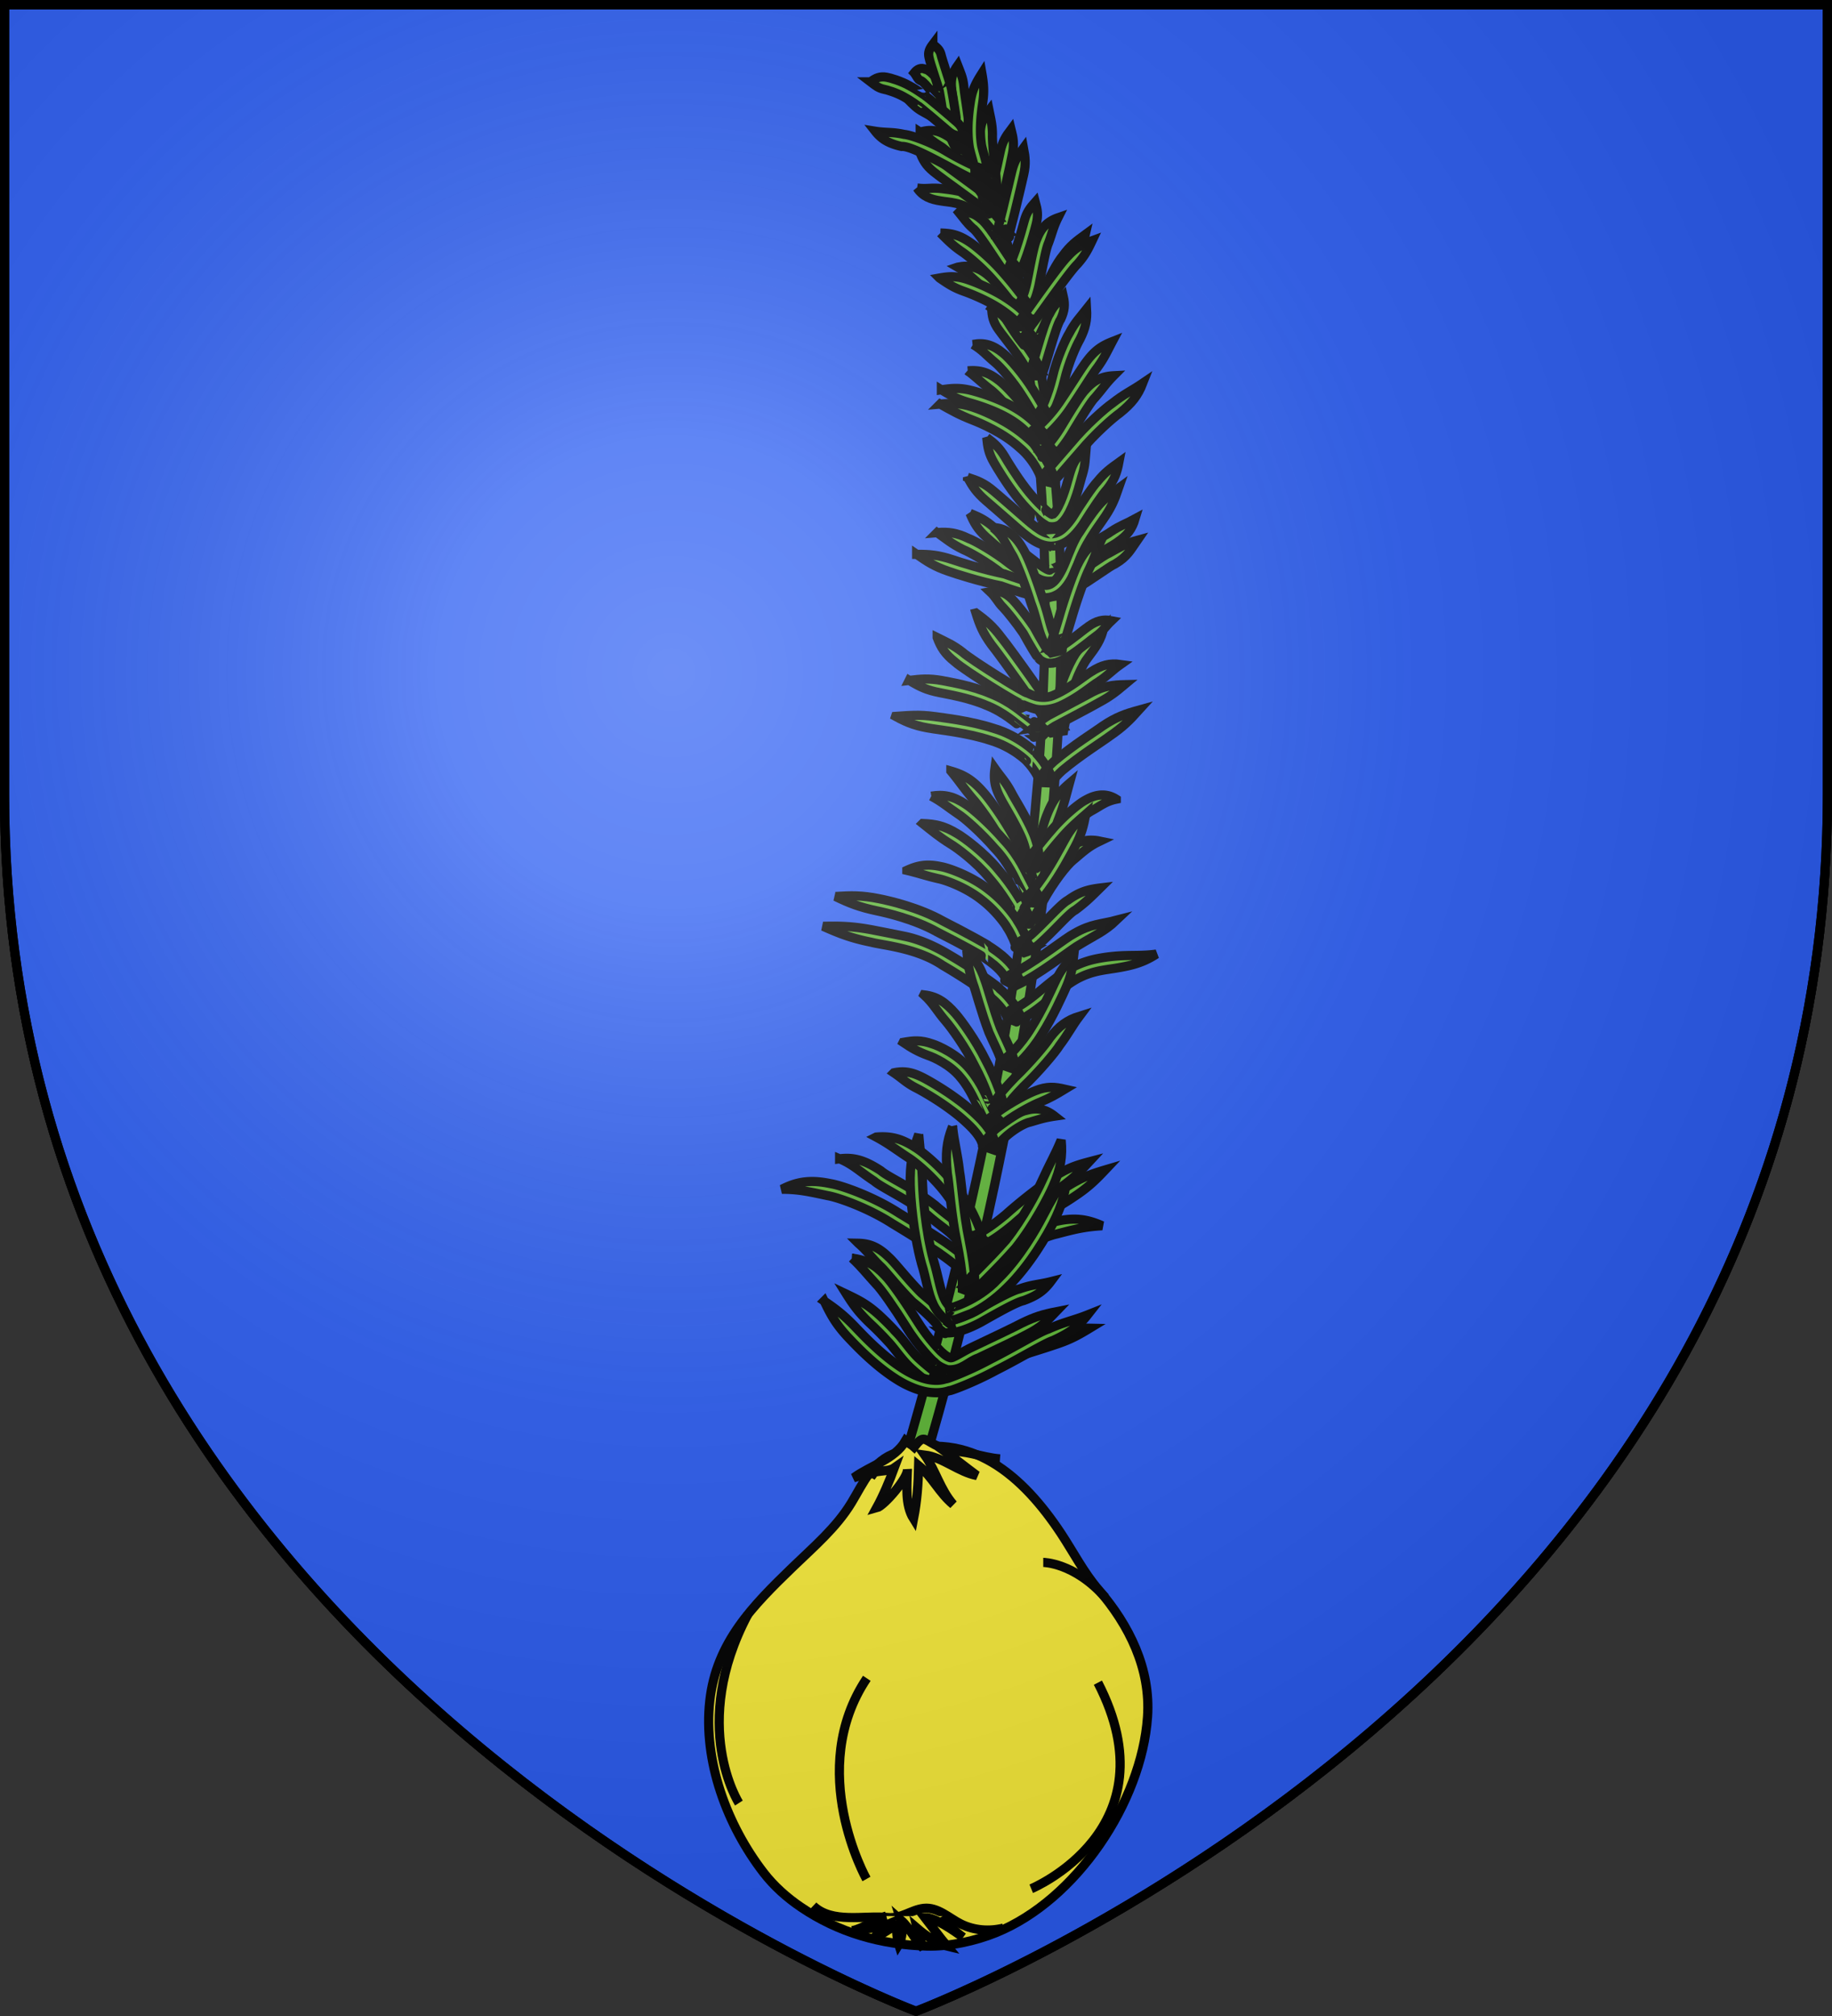 <svg xmlns="http://www.w3.org/2000/svg" width="600" height="660" xml:space="preserve"><rect width="100%" height="100%" fill="#333333" stroke="none"/><path fill="none" stroke="#000" stroke-width="3" d="M1.5 1.555h597v258.5c0 286.2-298.5 398.391-298.5 398.391S1.5 546.255 1.5 260.055V1.555z"/><path fill="#2B5DF2" stroke="#000" stroke-width="3" d="M300 1.555H1.5v258.5c0 134.377 65.804 230.391 135.62 294.445.52.477 1.04.944 1.56 1.417l.027.025a523.407 523.407 0 0 0 11.129 9.839 545.519 545.519 0 0 0 19.282 15.809l.076.06c.885.692 1.77 1.38 2.653 2.062l.218.168a557.16 557.16 0 0 0 7.931 6.01l.216.161a534.187 534.187 0 0 0 2.859 2.111 571.062 571.062 0 0 0 10.448 7.487l.392.273a589.528 589.528 0 0 0 7.371 5.066l.481.325c.768.519 1.534 1.032 2.297 1.542l.487.325a604.161 604.161 0 0 0 7.042 4.621l.59.382a678.242 678.242 0 0 0 2.762 1.769 600.181 600.181 0 0 0 6.667 4.184l.671.414a556.308 556.308 0 0 0 2.682 1.643 588.666 588.666 0 0 0 8.928 5.334l.719.42a616.183 616.183 0 0 0 5.891 3.394l.833.473c.571.323 1.14.645 1.706.963l.814.456a591.653 591.653 0 0 0 3.819 2.12c.543.3 1.081.593 1.619.887l.879.479c.518.281 1.033.561 1.545.837l.863.465c.994.534 1.977 1.06 2.948 1.574l.602.319c.48.254.953.502 1.427.751l.929.486 1.354.706.944.488c.805.416 1.6.824 2.386 1.226l.833.426 1.257.637.938.473 1.188.596a518.381 518.381 0 0 0 2.829 1.403l1.043.514 1.084.528.916.444 1.029.498.997.479 1.338.639c.408.193.814.387 1.213.574.295.14.583.274.874.411l.926.434.86.4.954.441 1.06.488c.386.177.769.353 1.143.522l.729.331.866.391.692.312c.315.142.624.278.93.415.245.109.488.218.727.323l1.077.476.606.266c.253.11.502.22.748.326l.553.24c.28.121.551.237.819.354l.567.243c.305.13.603.258.892.38l.438.186c.223.095.441.187.654.275l.413.174a158.715 158.715 0 0 0 1.083.45c.238.099.467.193.688.283l.302.124.503.205.285.115.565.229.086.034.57.228.189.075.313.124.15.059c.13.052.25.098.353.138l.011.004.278.107.073.028.104.04a6.683 6.683 0 0 1 .088.034l.047-.018.041-.016.104-.04.073-.028.277-.106.018-.007.326-.128.186-.072.284-.112.223-.088.488-.195c.063-.024.128-.051.192-.077l.51-.206.336-.136.413-.168.373-.153.606-.25.564-.234.54-.225.51-.214c.177-.074.357-.15.541-.229l.513-.217a271.748 271.748 0 0 0 1.598-.684l.613-.265.67-.291.597-.261.73-.319.661-.292c.428-.188.864-.383 1.313-.583.217-.097.432-.192.653-.292l.852-.383.649-.293c.303-.137.604-.273.914-.415l.579-.265a915.67 915.67 0 0 0 1.813-.833l.618-.286 1.063-.495c.212-.1.427-.199.642-.301l1.122-.527.384-.182c.778-.369 1.575-.749 2.388-1.139l.597-.286 1.256-.606.607-.295 1.349-.658.068-.033a578.393 578.393 0 0 0 3.111-1.538l.478-.238c.483-.241.972-.486 1.463-.734l.587-.295c1.644-.83 3.333-1.693 5.067-2.592l.413-.214a757.64 757.64 0 0 0 1.686-.878l.461-.242a564.286 564.286 0 0 0 5.681-3.02l.281-.151c.628-.338 1.261-.682 1.897-1.028l.38-.207a582.59 582.59 0 0 0 6.216-3.438l.156-.087c.699-.393 1.402-.79 2.11-1.191l.248-.141a582.817 582.817 0 0 0 6.736-3.882c.014-.008.027-.016.042-.023.768-.45 1.54-.904 2.316-1.363.029-.018.059-.034.087-.052 28.147-16.645 61.794-39.662 94.563-69.728C532.696 490.445 598.5 394.432 598.5 260.055V1.555H300z"/><path fill="#5AB532" stroke="#000" stroke-width="3" d="M315.394 47.107s73.636 123.559-22.785 442.534l6.432 1.284s97.293-298.601 16.353-443.818z"/><path fill="#5AB532" stroke="#000" stroke-width="3" d="M277.234 423.685c2.453 3.915 4.319 6.387 8.126 9.96a98.894 98.894 0 0 1 5.358 5.444c2.311 2.362 4.494 5.964 7.711 8.883 1.527 1.405 3.064 2.645 4.453 3.773.691.558 1.355 1.095 1.962 1.6l.45.373.11.091.056.046.027.022.014.011.007.007c-2.167-.126 2.961.178 2.435.144l.234-.138.891-.531c2.236-1.419 3.857-2.08 3.842-2.1-.658-.833 26.959-9.048 32.383-10.957 5.023-1.617 7.675-3.082 11.629-5.482-4.604-.099-7.747.053-12.843 1.626-5.422 1.845-33.001 10.092-32.937 11.177.01.025-1.717.726-4.2 2.286l-.981.586-.256.154c-.532-.027 4.592.265 2.42.138l-.008-.006-.014-.012-.027-.023-.058-.048-.113-.095-.468-.388c-.635-.53-1.303-1.073-1.999-1.638-1.385-1.125-2.854-2.316-4.235-3.594-2.702-2.391-4.887-5.948-7.459-8.629a94.129 94.129 0 0 0-5.619-5.673c-3.973-3.636-6.727-5.026-10.891-7.007zM256.08 389.341c5.594.005 8.944.819 15.046 2.101 3.311.555 13.14 3.986 21.16 9.168 8.396 5.054 15.643 9.778 15.609 9.839-.015.016 1.801 1.215 4.415 3.289.643.531 1.391 1.057 2.096 1.712l1.118.983.58.511.295.258.149.131.074.067.038.032c4.964.438 1.381.116 2.493.213l.01-.008.021-.013c1.844-1.181 3.83-2.463 5.88-3.715 8.112-5.243 17.662-9.226 20.966-9.906 6.023-1.595 9.35-2.398 14.942-2.714-5.065-2.255-9.46-2.9-16.007-1.186-3.654.724-13.797 4.992-22.032 10.34-2.095 1.281-4.096 2.579-5.948 3.767l-.021.015-.011.008c1.104.099-2.486-.217 2.472.226l-.04-.035-.079-.069-.157-.139-.315-.274-.613-.542-1.186-1.039c-.752-.692-1.533-1.242-2.211-1.801-2.754-2.177-4.633-3.412-4.621-3.431.043-.057-7.507-4.994-15.762-9.97-8.362-5.419-18.761-9.069-22.421-9.66-6.607-1.375-10.965-.702-15.94 1.842zM292.755 351.211c2.729 1.832 4.09 3.374 7.318 4.993 1.727.872 6.868 3.798 11.183 7.024 4.398 3.156 7.641 6.654 7.584 6.666-.02.002.841.859 1.781 2.282.457.701.921 1.573 1.106 2.375.071.209.061.38.08.56l.009.066.005.034-.001.004c-.792-.271 6.91 2.371 3.652 1.251l.01-.012.017-.022.146-.182.292-.365c.382-.5.811-.979 1.236-1.472 3.408-4.034 8.359-6.708 10.076-7.017 3.111-.914 4.817-1.491 8.159-1.979-2.574-2.019-5.349-3.038-9.34-1.887-2.271.4-8.178 3.672-11.93 8.175-.478.551-.956 1.091-1.383 1.647l-.325.41-.159.203-.021.024-.01.014c-3.261-1.119 4.438 1.53 3.645 1.253v-.013l-.006-.086-.011-.176c-.029-.466-.064-.933-.179-1.322-.396-1.628-1.089-2.778-1.678-3.705-1.218-1.818-2.165-2.73-2.152-2.749.031-.054-3.594-3.957-8.184-7.248-4.527-3.396-9.876-6.437-11.736-7.341-3.376-1.642-5.832-2.095-9.184-1.405z"/><path fill="#5AB532" stroke="#000" stroke-width="3" d="M269.918 425.924c2.155 4.476 3.735 7.448 7.683 11.732 2.168 2.264 8.624 9.312 16.291 14.07 3.801 2.378 8.068 3.982 11.533 4.168 3.524.276 5.624-.734 5.58-.622.129.162 7.82-2.607 15.359-6.713 7.851-3.923 15.607-8.746 18.544-9.724 5.159-2.385 8.215-4.428 11.302-8.374-4.607 1.833-7.69 2.304-12.968 4.689-3.048.99-11.24 6.044-18.738 9.791-7.559 4.104-14.603 6.621-14.579 6.435-.043-.071-1.68.719-4.24.475-2.592-.135-6.202-1.422-9.664-3.594-6.984-4.318-13.36-11.189-15.474-13.371-3.893-4.129-6.508-6.16-10.629-8.962zM281.09 407.015c2.928 2.521 4.091 4.425 7.087 7.37 1.732 1.496 5.876 7.004 10.776 11.878 5.517 4.333 8.67 8.065 8.285 8.176l.087.18.109.215.071.136.02.036.01.02v.003c-.373-.284 3.239 2.486 1.713 1.313l.008.001.018.001.146.005c.804.055 1.945.052 3.239-.182 2.598-.446 5.693-1.732 8.638-3.307 5.942-3.371 11.601-6.549 13.968-7.077 4.028-1.481 6.515-3.055 8.847-6.19-3.741.939-6.059.906-10.215 2.385-2.365.456-9.141 4.203-14.497 7.284-2.785 1.501-5.5 2.583-7.438 2.914a9.414 9.414 0 0 1-2.229.14h-.094l-.01.001-.008-.002a498.992 498.992 0 0 0 1.709 1.313l-.002-.006-.016-.031-.03-.063-.107-.232a49.176 49.176 0 0 0-.175-.363l-.146-.3c.014.01-.799-1.746-2.566-3.521-1.706-1.841-4.304-3.778-6.554-5.816-4.338-4.301-8.809-10.152-10.688-11.757-3.205-3.137-6.063-4.451-9.956-4.524zM274.98 379.373c4.567 1.945 6.536 4.164 11.305 7.282 2.35 2.091 11.31 6.173 17.493 11.106 3.341 2.97 6.687 5.045 8.671 7.178 2.146 2.066 3.888 3.439 3.941 3.45-.152-.124.922.777 2.274.798 1.316.067 2.797-.269 4.35-.83 3.086-1.149 6.719-3.2 10.41-5.437 7.151-4.288 15.508-9.148 17.986-10.892 4.807-3.139 7.158-5.42 10.571-9.035-4.745 1.403-7.921 2.551-12.749 5.631-2.638 1.793-10.404 6.309-17.918 10.816-3.61 2.201-7.125 4.157-9.698 5.112-1.274.475-2.264.615-2.67.598-.411-.059-.061-.018-.229-.067.033.041-1.292-.985-3.492-3.096-2.154-2.294-5.781-4.601-8.818-7.33-7.249-5.705-15.532-9.295-17.885-11.368-4.753-3.111-8.55-4.596-13.542-3.916zM269.562 303.249c5.416 2.402 9.114 3.875 15.9 5.25 3.786 1.004 14.887 1.852 23.265 7.532 8.898 5.211 16.293 10.54 16.037 10.712-.037.015 1.817 1.38 3.744 4.033.568.621.861 1.442 1.354 2.233l.173.306.043.076.022.038.006.01c5.242 2.082 1.461.574 2.633 1.037l.025-.012.197-.098.804-.396 1.66-.832c2.184-1.234 4.316-2.795 6.363-4.446 4.058-3.314 8.023-6.794 11.82-8.652 3.743-1.881 7.318-2.37 9.122-2.66 6.59-.981 10.992-1.749 15.99-5.029-5.871.811-9.53.039-16.592 1.031-1.854.29-5.885.795-10.343 3.018-4.446 2.194-8.634 5.939-12.55 9.125-1.969 1.588-3.919 3.007-5.792 4.069l-1.396.697-.671.34-.166.084-.02.012c1.167.465-2.626-1.036 2.612 1.044l-.007-.013-.027-.049-.054-.098-.214-.392c-.599-1.006-1.044-2.063-1.701-2.805-2.372-3.231-4.405-4.675-4.368-4.708.118-.306-7.727-5.969-16.65-11.186-4.497-2.713-9.757-5.048-14.511-5.995-4.543-.944-8.171-1.625-10.022-1.993-6.78-1.308-10.769-1.415-16.686-1.283z"/><path fill="#5AB532" stroke="#000" stroke-width="3" d="M302.603 325.697c3.101 2.833 4.168 5.222 7.247 8.773 1.628 1.9 6.271 8.208 9.38 14.512 3.486 6.459 5.285 12.286 5.099 12.293-.011-.001.121.369.185 1.004l.073.528.041.301.023.159.014.082.005.041.003.021c1.734.28-3.878-.617 3.887.629l.002-.005.004-.008c.189-.366.361-.778.678-1.256 1.155-1.916 3.438-4.453 5.911-7.02 5.131-4.876 10.59-11.368 11.891-13.513 2.892-3.84 3.914-6.126 6.481-9.55-4.063 1.271-6.743 3.23-9.708 7.112-1.52 2.339-6.231 7.964-11.594 13.127-2.537 2.654-4.936 5.268-6.438 7.729-.387.59-.686 1.243-.952 1.8l-.007.013-.002.007c7.764 1.247 2.152.342 3.885.618l-.005-.026-.006-.054-.016-.104-.026-.203-.052-.383-.095-.674c-.096-.822-.242-1.234-.232-1.24.208-.097-1.955-6.91-5.4-13.232-3.313-6.724-8.103-13.212-9.909-15.284-3.24-3.715-6.04-5.687-10.367-6.197zM300.894 371.332c-2.057 5.578-2.946 9.678-2.767 16.731.102 3.821.901 15.309 3.663 25.558 1.591 4.98 2.06 9.693 3.972 13.604 1.01 2.048 2.208 3.19 2.945 4.014.209.227.627.577.961.788.594.3 1.247.441 1.554.376.821-.065.956-.177.938-.16.366-.139 2.07-.707 5.894-2.223 3.55-1.636 7.883-4.627 11.691-8.413 7.743-7.523 13.377-17.717 15.107-21.104 3.196-6.31 4.107-10.376 4.731-16.282-3.077 5.09-5.181 8.348-8.312 14.404-1.68 3.238-7.164 13.081-14.376 20.081-6.898 7.451-16.031 9.578-15.885 9.66 0 0-.021.009-.064.024-.051-.121.15-.003.188.669-.043.928-.031.16.137.19.008-.007.432-.739.438-.727l-.009-.018c-.013-.016-.005.02-.101-.095-.639-.726-1.656-1.725-2.213-2.996-1.413-2.663-2.135-7.934-3.662-12.823-2.641-9.817-3.43-21.016-3.558-24.686-.227-6.828-.766-10.647-1.272-16.572z"/><path fill="#5AB532" stroke="#000" stroke-width="3" d="M295.8 341.249c2.868 1.934 4.767 3.032 8.161 4.295 1.857.614 7.278 3.039 10.615 7.203 3.389 3.987 5.206 8.915 5.303 8.857.008.004.532 1.16 1.429 3.015.461.921.978 2.021 1.679 3.201l.518.903.007.015c1.315.255-2.937-.561 2.95.572l.005-.003.026-.019.05-.036.1-.073.202-.146.409-.296 1.68-1.217c4.544-3.309 9.893-6.011 11.73-6.705 3.366-1.42 5.11-2.427 8.096-4.24-3.303-.76-5.898-1.011-9.62.495-2.055.736-7.86 3.69-12.556 7.129l-1.73 1.259-.422.306-.208.152-.104.075-.052.038-.025.019-.006.005c5.883 1.135 1.628.311 2.939.562l-.007-.012-.462-.807c-.622-1.037-1.116-2.082-1.559-2.955-.859-1.766-1.411-2.972-1.412-2.962-.108.095-1.858-4.972-5.865-9.774-3.924-4.902-10.289-7.734-12.298-8.348-3.807-1.344-6.195-1.102-9.573-.508zM316.623 311.056c.313 4.063.653 6.582 2.03 10.89.899 2.338 2.658 9.314 5.24 16.069 1.417 3.262 2.899 6.075 3.652 8.191.424 1.051.601 1.899.786 2.494l.002.007.001.003c-2.875-1.02 3.917 1.396 3.22 1.145l.013-.011.025-.022.05-.042.097-.083.175-.149.275-.234.228-.194c.079.099 5.098-4.371 8.729-10.413 3.777-5.939 6.822-12.825 7.854-15.084 1.878-4.206 2.248-6.846 2.688-10.853-2.785 2.923-4.458 5.053-6.367 9.177-1.048 2.224-4.058 8.988-7.611 14.581-3.451 5.719-7.851 9.602-7.897 9.502l-.198.168-.238.204-.151.13-.085.072-.043.036-.021.02-.012.009c-.701-.246 6.092 2.162 3.216 1.142l-.001-.005-.003-.008c-.211-.723-.456-1.814-.928-2.998-.865-2.417-2.423-5.385-3.713-8.382-2.29-5.987-4.236-13.471-5.144-15.748-1.473-4.396-3.21-6.634-5.869-9.614z"/><path fill="#5AB532" stroke="#000" stroke-width="3" d="M273.623 293.49c4.597 2.226 7.812 3.481 13.527 4.701 3.096.645 12.357 2.744 19.808 6.943 8.039 4.073 14.769 7.804 14.69 7.95-.021.013 1.702.991 3.948 2.832 1.075.937 2.326 2.092 3.213 3.461.168.345.386.69.547 1.042l.16.526.09.264.023.066.012.033.003.008c-2.521-1.302 3.438 1.783 2.828 1.462l.023-.012.188-.091c.992-.498 2.036-.977 3.044-1.523 8.006-4.556 15.372-10.595 18.118-12.05 4.645-2.831 8.018-4.244 11.761-7.824-4.89 1.282-8.342 1.144-13.891 4.389-2.945 1.552-10.573 7.741-17.932 11.913-.931.505-1.874.935-2.779 1.395l-.171.084-.022.011c-.617-.312 5.343 2.754 2.818 1.447l-.005-.015-.018-.062-.037-.123-.147-.49-.312-.964c-.262-.587-.578-1.115-.867-1.652-1.298-1.985-2.798-3.309-4.056-4.411-2.575-2.097-4.373-3.097-4.362-3.123.096-.149-7.208-4.208-14.917-8.112-8.026-4.521-17.775-6.706-20.91-7.325-5.868-1.189-9.274-1.057-14.375-.75z"/><path fill="#5AB532" stroke="#000" stroke-width="3" d="M302.172 269.594c3.277 2.597 5.264 4.307 9.139 6.726 2.115 1.263 8.178 5.707 12.585 11.021 4.524 5.189 7.574 10.722 7.565 10.712-.019.01.808 1.344 1.878 3.523l.212.416.107.213.056.109.013.026.008.014c-3.162-.176 4.31.248 3.543.201l.004-.007.033-.056.563-.924c.396-.636.783-1.309 1.189-2.01.814-1.402 1.658-2.908 2.535-4.434 3.355-6.219 7.954-12.02 9.822-13.483 3.335-2.798 4.995-4.474 8.784-6.279-4.063-.837-7.613-.022-11.494 3.281-2.245 1.726-7.272 8.166-10.64 14.455-.885 1.548-1.732 3.062-2.523 4.429-.395.683-.771 1.342-1.139 1.934l-.53.871-.031.053-.004.007c-.771-.039 6.699.371 3.534.193l-.007-.015-.015-.029-.059-.115-.114-.226-.224-.437c-1.137-2.3-2.011-3.708-1.994-3.718.008.01-3.19-5.838-7.994-11.362-4.671-5.653-11.191-10.442-13.495-11.777-4.208-2.558-7.149-3.146-11.307-3.312zM293.315 234.534c4.062 2.227 7.068 3.298 12.299 4.067 2.822.465 11.416 1.379 18.651 3.756 7.432 2.183 12.229 6.963 12.12 7-.017.012 1.197 1.144 2.565 3.277.364.519.664 1.145 1.018 1.79.183.319.309.683.473 1.037l.238.542.061.138.015.035.006.009c-.806-.03 7.024.3 3.712.156l.008-.014.031-.056.131-.225c.671-1.222 1.906-2.546 3.283-3.784 5.716-4.831 13.276-9.571 15.475-11.234 4.347-2.977 6.502-5.125 9.598-8.561-4.441 1.23-7.413 2.24-11.859 5.21-2.394 1.773-9.554 6.182-15.939 11.566-1.545 1.411-3.029 2.916-4.104 4.828l-.2.355-.049.088-.013.022c-3.315-.137 4.513.201 3.704.16l-.005-.01-.018-.041-.071-.164-.282-.645c-.195-.421-.35-.846-.566-1.231-.42-.774-.786-1.515-1.221-2.143-1.651-2.564-3.111-3.913-3.089-3.925.154-.068-5.717-5.744-13.744-8.047-7.851-2.569-16.548-3.455-19.372-3.896-5.274-.71-8.259-.363-12.856-.06z"/><path fill="#5AB532" stroke="#000" stroke-width="3" d="M319.625 200.678c1.244 3.958 2.266 6.567 5.065 10.386 3.252 4.044 18.018 24.777 17.612 24.975l2.022 3.461.235.403c1.68-.256-3.756.583 3.766-.574l.001-.007.004-.015.006-.03.012-.06.024-.122.048-.246.203-1.029c.141-.708.289-1.465.444-2.237.3-1.56.65-3.225 1.023-4.915 1.311-6.833 4.613-13.388 6.085-15.175 2.6-3.459 4.545-6.008 5.325-10.158-3.026 2.826-5.436 3.719-8.574 7.753-1.837 2.17-5.465 9.573-6.804 16.681-.387 1.753-.741 3.46-1.04 5.028-.157.789-.302 1.531-.438 2.236l-.201 1.022-.047.245-.022.12-.013.06-.006.03-.003.015-.001.008c7.521-1.152 2.082-.323 3.76-.582l-.245-.418c-1.28-2.185-2.107-3.593-2.107-3.593.345-.304-14.592-21.386-17.824-25.288-2.841-3.768-4.958-5.508-8.31-7.974z"/><path fill="#5AB532" stroke="#000" stroke-width="3" d="M297.782 222.742c3.318 2.048 5.729 3.211 10.04 4.032 2.314.516 9.374 1.604 15.156 4.12 5.824 2.229 10.154 6.304 10.241 6.219.005-.005 1.144.912 3.025 2.366.475.361.981.758 1.574 1.164l.897.63.057.041c1.201-.178-2.675.406 2.691-.398l.007-.005.009-.01.021-.019.079-.08.159-.159.323-.327c.827-.905 2.07-1.739 3.359-2.557 5.477-2.916 12.273-6.471 14.123-7.559 3.82-2.035 5.76-3.532 8.773-6.064-3.876.094-6.625.41-10.635 2.475-2.301 1.292-8.239 4.384-14.378 7.673-1.481.946-2.947 1.914-4.148 3.195l-.448.463-.219.229-.108.114-.027.028-.013.014-.008.007c5.364-.801 1.483-.225 2.679-.405l-.051-.036-.803-.563c-.52-.352-1.009-.733-1.457-1.074-1.795-1.379-2.991-2.337-2.996-2.331-.01.162-4.606-4.223-11.167-6.788-6.356-2.75-13.648-3.844-15.973-4.337-4.375-.77-6.888-.529-10.782-.058zM324.196 193.663c2.043 1.91 2.451 3.374 4.45 5.362.941.948 4.24 5.008 6.491 8.316 2.071 3.768 4.341 7.549 4.514 7.561.018.007.156.23.581.697.312.509 1.629 1.312 2.795 1.497 2.617.323 4.906-.945 6.936-2.164 4.033-2.606 7.667-5.754 8.977-6.644 2.406-1.716 3.079-3.161 5.103-5.087-2.831-.564-5.01.089-7.494 1.829-1.401.924-5.218 4.182-8.732 6.448-1.733 1.137-3.548 1.765-4.152 1.617-.462.02-.652-.574-.8-.646-.035.147-1.969-3.076-4.225-7.177-2.782-4.108-5.721-7.646-7.057-9.024-2.208-2.226-4.541-3.206-7.387-2.585z"/><path fill="#5AB532" stroke="#000" stroke-width="3" d="M306.924 208.712c1.246 3.318 2.628 5.451 5.773 7.939 3.303 2.984 21.57 14.256 22.036 13.873.021 0 1.192.631 3.431 1.352 2.394.855 5.998.574 8.956-.729 5.953-2.635 10.717-6.867 12.521-7.878 3.209-2.102 4.468-3.704 7.354-5.74-3.523-.504-6.238.208-9.604 2.381-1.896 1.076-6.951 5.367-11.802 7.469-4.809 2.399-8.971-.627-9.161-.525-.061.585-18.164-10.66-21.266-13.408-3.059-2.35-5.08-3.163-8.238-4.734zM306.909 174.359c3.083 2.191 4.736 3.682 8.509 5.544 2.322.949 7.655 3.932 12.781 7.933 5.113 3.967 11.057 6.084 10.983 5.985.025-.019 1.337.572 3.749 1.125 2.808.89 6.612-.501 9.327-2.07 5.758-3.333 11.006-7.417 12.996-8.283 4.049-2.377 5.097-4.69 7.211-7.722-3.66.986-5.865 2.347-9.146 4.172-2.242.971-7.887 5.31-13.017 8.265-2.699 1.469-4.934 2.243-6.525 1.675-1.909-.428-3.236-.991-3.222-.965-.077.01-5.083-1.704-9.987-5.489-4.765-3.817-11.42-7.566-13.383-8.262-3.802-1.822-6.56-2.239-10.276-1.908z"/><path fill="#5AB532" stroke="#000" stroke-width="3" d="M317.68 168.053c1.329 3.134 2.445 5.15 5.256 7.723 1.521 1.397 6.188 5.468 10.675 8.964 2.149 1.686 4.275 3.518 6.318 4.618 2.28 1.293 4.355.846 4.204.931-.048.011 1.774.008 3.879-1.049 2.131-.998 4.337-2.884 6.451-4.555 4.181-3.09 9.889-5.945 11.563-7.236 3.208-2.186 4.751-4.309 5.726-7.588-2.998 1.634-4.907 2.181-7.938 4.205-1.584 1.206-6.95 3.813-11.846 7.408-4.478 4.132-8.061 5.089-8.062 4.779.928 3.009-15.524-10.994-18.276-13.491-2.798-2.479-4.797-3.405-7.95-4.709z"/><path fill="#5AB532" stroke="#000" stroke-width="3" d="M300.204 181.477c3.493 2.438 5.828 3.991 10.449 5.565 2.376.857 10.333 3.377 17.19 4.771 6.471 2.336 13.501 4.247 13.732 3.817-.182-.123 2.212.655 5.233-1.324 2.795-1.945 4.52-5.466 5.925-8.848 2.275-7.008 6.768-12.764 8.34-15.094 2.782-3.917 3.906-6.537 5.287-10.564-3.455 2.489-5.682 4.247-8.575 8.213-.768 1.09-2.35 3.223-4.089 6.014-1.982 2.68-3.415 6.711-4.716 9.861-1.302 3.275-2.953 6.104-4.461 7.074-1.354.986-2.664.571-2.729.631.087.385-5.638-1.132-12.813-3.687-7.345-1.534-14.465-3.827-17.052-4.702-4.592-1.498-7.462-1.756-11.721-1.727z"/><path fill="#5AB532" stroke="#000" stroke-width="3" d="M316.863 156.264c1.699 3.072 2.952 4.958 5.865 7.509 1.595 1.349 6.333 5.509 10.726 9.319 2.219 1.921 4.52 3.769 6.729 4.768 2.274 1.057 4.129.937 4.082.954-.04-.047 1.837.157 4.152-1.033 2.343-1.135 4.434-3.528 6.166-6 3.256-5.23 6.458-9.941 7.986-11.605 2.407-3.039 3.244-5.407 3.89-8.81-2.86 2.063-4.597 3.283-7.061 6.301-1.404 1.411-5.307 7.146-8.149 11.785-1.561 2.256-3.291 4.092-4.683 4.725-1.365.697-2.297.55-2.296.595-.003-.023-.935.078-2.391-.59-1.535-.678-3.625-2.29-5.767-4.167-4.359-3.791-9.122-7.974-10.763-9.316-2.973-2.525-5.173-3.38-8.486-4.435z"/><path fill="#5AB532" stroke="#000" stroke-width="3" d="M323.158 143.251c.302 3.156.647 5.225 2.408 8.259.936 1.642 3.887 6.561 7.152 10.775 3.252 4.275 6.934 7.505 6.91 7.514.077-.012.698.87 2.818 2.125.951.786 3.914.842 5.16-.588 1.281-1.158 1.93-2.379 2.611-3.601 2.565-5.052 3.686-10.658 4.281-12.351.977-3.253.911-5.104 1.184-8.285-2.529 1.895-3.992 3.753-5.057 7.124-.646 1.831-1.842 7.393-3.997 11.595-.544 1.041-1.199 2.046-1.676 2.444-.499.295-.055.22-.659.056-1.033-.589-1.967-1.556-1.935-1.5.02-.014-3.409-3.039-6.424-7.024-3.071-3.972-5.945-8.748-6.894-10.348-1.771-2.932-3.33-4.306-5.882-6.195z"/><path fill="#5AB532" stroke="#000" stroke-width="3" d="M307.908 132.281c3.816 2.146 6.24 3.542 10.768 5.306 2.42.931 9.837 4.08 15.106 8.851 5.563 4.606 7.437 10.717 7.384 10.668l.097.259.002.008c1.536.351-3.432-.781 3.44.786l.002-.001.004-.004.012-.014.028-.031.059-.067.134-.153.334-.38c.501-.57 1.219-1.39 2.094-2.385 1.777-1.98 4.035-4.716 6.502-7.481 4.802-5.735 10.641-10.836 12.896-12.427 3.884-3.131 5.917-5.676 7.506-9.772-3.615 2.461-6.091 3.497-10.009 6.598-2.215 1.496-8.668 7.15-13.443 12.911-2.496 2.806-4.771 5.569-6.502 7.504l-2.054 2.351-.327.375-.132.15-.058.066-.026.03-.014.015-.003.003v.002c6.871 1.567 1.903.433 3.437.783l-.003-.01-.115-.316c.11.053-2.321-7.423-8.547-12.514-5.895-5.317-13.742-8.598-16.325-9.567-4.815-1.811-7.897-1.928-12.247-1.544z"/><path fill="#5AB532" stroke="#000" stroke-width="3" d="M316.949 121.403c2.904 2.198 4.351 3.743 7.349 6.065 1.679 1.177 6.105 5.701 9.461 10.655 3.382 4.888 6.384 9.61 6.416 9.587-.001 0 .196.29.551.803l.64.931.096.138.048.07.024.036.003.005c1.343.151-3-.333 3.01.339l.009-.008.017-.016.274-.269.594-.584c1.67-1.627 3.542-4.086 5.194-6.717 3.229-5.344 6.506-10.773 7.958-12.227 2.484-2.851 3.559-4.606 6.128-7.202-3.611.191-6.358 1.339-9.214 4.589-1.712 1.693-5.272 7.621-8.305 12.656-1.568 2.505-3.229 4.669-4.62 6.029l-.493.49-.23.227-.014.014-.007.006c6.007.673 1.663.184 3.004.334l-.003-.004-.024-.035-.046-.067-.092-.132-.619-.893a44.64 44.64 0 0 1-.531-.774c-.034.023-2.932-4.577-6.442-9.667-3.443-5.122-8.31-10.142-10.276-11.482-3.436-2.617-6.252-3.208-9.86-2.897z"/><path fill="#5AB532" stroke="#000" stroke-width="3" d="M318.674 112.763c3.137 1.881 4.324 3.522 7.257 5.951 1.599 1.283 5.859 6.079 9.033 11.169 1.622 2.506 3.058 4.99 4.097 6.843l.37.665.171.307.082.147.003.004c6.756.512 1.874.14 3.383.252l.007-.01.013-.019.025-.039.05-.077c.265-.406.492-.758.68-1.049.372-.581.579-.909.58-.909.155.048 2.746-5.442 4.168-11.372 1.395-6.002 3.949-11.55 5.121-13.568 1.827-3.636 2.369-6.243 2.155-9.898-2.26 2.868-3.863 4.413-5.75 8.05-1.132 1.781-4.116 8.39-5.447 14.332-1.458 5.962-3.663 10.54-3.757 10.448 0 0-.167.254-.46.708-.146.227-.323.504-.525.825l-.039.061-.019.031-.012.016-.003.008c1.506.115-3.377-.252 3.377.259l-.002-.004-.083-.15-.175-.313-.375-.679c-1.058-1.896-2.529-4.457-4.216-7.072-3.277-5.284-7.885-10.509-9.771-11.989-3.302-2.77-6.341-3.66-9.938-2.928z"/><path fill="#5AB532" stroke="#000" stroke-width="3" d="M324.767 100.767c.115 2.766.501 4.692 2.265 7.14.931 1.354 3.984 5.143 6.444 8.635 1.236 1.751 2.296 3.461 2.929 4.768.326.651.596 1.186.785 1.558l.066.131.007.016.004.008.002.003.001.002c7.383.063 2.047.016 3.694.029l.016-.034.027-.066.09-.214.074-.178c.678-.07 4.498-15.811 6.249-18.11 1.233-2.654 1.455-4.728.823-7.459-1.88 2.06-3.164 3.027-4.469 5.71-2.139 3.086-5.83 18.723-6.309 18.24l-.065.156-.078.189-.025.058-.013.031c1.647.015-3.688-.03 3.693.032l-.001-.002-.002-.004-.005-.009-.008-.018-.074-.15c-.21-.425-.512-1.034-.881-1.774-.719-1.489-1.888-3.379-3.189-5.233-2.619-3.728-5.618-7.437-6.528-8.708-1.743-2.322-3.148-3.24-5.522-4.747z"/><path fill="#5AB532" stroke="#000" stroke-width="3" d="M313.682 87.458c3.248 1.86 4.595 3.396 7.451 5.882 1.642 1.245 5.534 6.409 8.736 11.789 1.649 2.642 3.319 5.205 4.799 7.019l.525.65.124.152.015.019.008.01c-.685.026 5.976-.207 3.158-.111l.003-.005.027-.041.053-.081.205-.313c.264-.403.491-.755.677-1.043.373-.576.58-.902.581-.902.086.036 2.805-5.394 4.719-11.266 1.893-5.942 5.092-11.31 6.569-13.104 2.329-3.329 3.291-5.738 4.119-9.344-3.007 2.215-4.927 3.559-7.433 7.026-1.475 1.656-5.234 8.06-7.084 14.045-1.964 5.975-4.34 10.671-4.396 10.628 0 .001-.178.268-.488.743-.154.238-.344.528-.56.864l-.168.26-.043.067-.021.034-.004.004c-2.819.099 3.84-.128 3.152-.107l-.006-.008-.014-.016-.107-.134-.457-.572c-1.291-1.584-2.87-4.002-4.508-6.636-3.146-5.32-7.426-11.081-9.446-12.604-3.389-2.978-6.573-3.67-10.186-2.905z"/><path fill="#5AB532" stroke="#000" stroke-width="3" d="M307.987 76.28c2.497 2.465 3.968 4.044 7.046 6.146 1.691 1.099 6.442 4.956 10.188 9.251 3.789 4.231 6.883 8.494 6.902 8.472a426.71 426.71 0 0 1 1.18 1.575l.189.254.1.132.007.008.004.004c1.469-.027-3.285.066 3.294-.06l.012-.021.025-.042.052-.085.432-.717c1.238-2.004 2.218-4.893 2.866-7.823 1.191-5.917 2.251-11.889 3.066-13.671 1.271-3.37 1.576-5.271 3.154-8.421-3.297 1.15-5.494 3.17-6.961 7.062-.978 2.105-2.13 8.653-3.227 14.126-.601 2.741-1.452 5.155-2.374 6.643l-.317.542-.038.064-.019.032-.009.016c6.576-.127 1.821-.038 3.288-.067l-.003-.004-.007-.008-.101-.134-.194-.256a333.661 333.661 0 0 0-1.198-1.59c-.024.019-3.133-4.304-7.096-8.747-3.901-4.496-9.04-8.684-10.911-9.856-3.384-2.244-5.857-2.748-9.35-2.825z"/><path fill="#5AB532" stroke="#000" stroke-width="3" d="M314.082 69.569c1.738 2.11 2.506 3.396 4.413 5.1 2.211 1.281 10.192 14.932 10.965 14.752l.507.53.269.281.153.16.08.084.021.021.003.002c6.438-1.114 1.785-.311 3.223-.56l.003-.007.007-.013.024-.053.441-.974c.679-1.433 1.448-3.386 2.162-5.445 1.437-4.115 2.661-8.65 3.034-10.167.704-2.799.403-4.562-.304-7.178-1.809 2.03-2.855 3.421-3.605 6.147-.397 1.478-1.601 5.924-2.967 9.858-.677 1.968-1.396 3.806-2 5.087l-.396.884-.021.049-.006.012-.002.006c1.436-.249-3.217.561 3.221-.557l-.003-.002-.019-.019-.066-.07-.129-.133-.225-.234-.424-.439c-.378.704-7.999-12.689-11.202-14.991-2.374-2.066-4.483-2.444-7.157-2.131z"/><path fill="#5AB532" stroke="#000" stroke-width="3" d="M300.358 61.546c1.852 2.784 4.449 3.759 7.851 4.253 2.097.419 7.307.378 11.033 3.766 3.905 2.984 6.313 6.947 6.33 6.897.005-.003.151.238.413.664l.474.772.07.113.036.059.01.015.002.003c7.417-.992 2.057-.277 3.713-.5l.003-.01.009-.036.076-.298.166-.647c.46-1.808 1.099-4.254 1.738-6.822 1.266-5.137 2.578-10.748 2.993-12.62.771-3.456.533-5.568-.062-8.736-1.922 2.589-3.046 4.39-3.877 7.823-.446 1.86-1.755 7.452-3.004 12.559-.632 2.551-1.26 4.978-1.71 6.773l-.162.642-.076.297-.009.035-.002.009c1.654-.222-3.705.502 3.71-.495l-.004-.004-.01-.017-.04-.066-.079-.128-.537-.869c-.297-.479-.464-.75-.47-.747-.029.047-2.679-4.396-7.215-7.886-2.074-1.687-5.14-3.367-7.679-3.734-2.472-.517-4.377-.702-5.334-.824-3.525-.502-5.215.227-8.357-.241z"/><path fill="#5AB532" stroke="#000" stroke-width="3" d="M301.166 49.552c1.045 2.785 2.033 4.613 4.595 6.683 2.84 2.315 17.044 12.354 16.761 12.55l.563.474.655.549.196.166.026.021.006.005.003.002c6.595-1.984 1.829-.553 3.301-.997l.005-.016.018-.068.035-.139.15-.592c.414-1.659 1-3.902 1.569-6.258 1.108-4.719 2.197-9.877 2.533-11.598.627-3.177.292-5.115-.438-8.012-1.803 2.389-2.836 4.047-3.521 7.192-.366 1.704-1.447 6.823-2.532 11.48-.558 2.324-1.129 4.529-1.531 6.164l-.146.584-.033.137-.018.067-.003.017c1.471-.442-3.296.996 3.299-.991l-.004-.003-.007-.005-.027-.023-.208-.175-.694-.58-.6-.5c.121-.329-14.245-10.568-16.86-12.63-2.499-1.942-4.236-2.561-7.093-3.504z"/><path fill="#5AB532" stroke="#000" stroke-width="3" d="M301.367 43.251c2.635 1.697 3.879 2.907 6.488 4.536 1.455.805 5.354 4.235 8.301 8.241 2.973 3.931 5.578 7.827 5.607 7.804-.002 0 .169.238.477.661l.556.766.082.113.042.058.021.03.011.015.005.007.003.003c-.793.271 6.911-2.337 3.65-1.236l-.01-.307-.019-.664c-.048-1.857-.25-4.339-.533-6.879-.63-5.09-1.082-10.419-1.012-12.172.008-3.248-.493-5.034-1.109-8.1-1.903 2.462-2.87 4.547-2.933 8.095-.111 1.94.383 7.646 1.009 12.621.284 2.5.479 4.847.528 6.563l.02.614.01.284c-3.261 1.106 4.442-1.501 3.647-1.234l-.003-.003-.005-.007-.01-.014-.021-.028-.041-.056-.078-.108a315.43 315.43 0 0 1-.996-1.367c-.033.021-2.537-3.769-5.673-7.936-3.063-4.206-7.523-8.19-9.332-9.156-3.159-1.941-5.711-2.034-8.682-1.144z"/><path fill="#5AB532" stroke="#000" stroke-width="3" d="M297.195 32.378c1.923 1.959 3.045 3.182 5.485 4.448 1.234.662 5.457 2.917 7.447 5.897.971 1.348 1.576 3.438 2.439 4.962.234.396.451.755.646 1.07l.272.438.031.05.008.012.004.006c1.609-.408-3.601.917 3.609-.913v-.002l.004-.026.011-.1.022-.187c.057-.471.086-.737.086-.737.087.006.43-4.291-.181-8.692-.563-4.42-1.334-8.964-1.433-10.459-.273-2.78-1.001-4.19-1.99-6.752-1.584 2.241-2.275 4.151-2.033 7.137.079 1.644.881 6.4 1.416 10.551.571 4.186.273 7.784.204 7.763l-.073.616-.02.155-.01.084-.002.022v.002c7.209-1.829 1.996-.508 3.605-.917l-.002-.004-.004-.008-.02-.034-.168-.295c-.121-.21-.26-.446-.417-.704-.669-1.1-1.155-3.091-2.638-5.319-2.963-4.238-7.523-6.404-8.943-7.2-2.722-1.346-4.661-1.373-7.355-.864z"/><path fill="#5AB532" stroke="#000" stroke-width="3" d="M299.427 23.839c.98 1.37 1.122 2.09 1.876 2.479.997-.082 4.478 4.506 4.317 4.696.135-.107 2.529 5.454 2.752 6.695.351 1.073 1.166 1.492 2.647 2.184 1.043-1.237 1.552-2.13 1.229-3.33-.159-1.354-2.919-7.59-3.109-7.538.283-.058-3.947-6.023-6.099-6.356-1.388-.642-2.625-.063-3.613 1.17z"/><path fill="#5AB532" stroke="#000" stroke-width="3" d="M305.521 14.486c-1.107 1.466-1.641 2.626-1.268 4.279.367 1.92 3.204 10.076 3.077 10.028.267-.098 1.417 8.086 1.793 10.121.348 1.663 1.363 2.52 3.016 3.316.762-1.73 1.206-2.61.95-4.1-.196-1.393-1.559-10.431-1.863-10.417.078-.11-2.731-8.427-3.05-9.928-.387-1.468-1.192-2.107-2.655-3.299z"/><path fill="#5AB532" stroke="#000" stroke-width="3" d="M285.098 26.793c1.722 1.321 2.644 2.066 4.463 2.448.981.21 3.914 1.03 6.417 2.441 2.518 1.348 4.656 2.983 4.661 2.967.066-.181 8.354 6.914 10.121 8.417 1.611 1.306 3.01 1.509 5.142 1.501-.592-2.066-1.022-3.287-2.546-4.602-1.561-1.414-10.15-8.68-10.319-8.571-.011.016-2.276-1.751-5.129-3.293-2.822-1.608-6.334-2.61-7.521-2.817-2.197-.399-3.597.245-5.289 1.509z"/><path fill="#5AB532" stroke="#000" stroke-width="3" d="M321.584 24.033c-1.915 3.027-3.086 5.117-3.755 9.157-.313 2.197-1.429 8.8-.317 15.303.747 3.224 1.705 5.727 1.785 7.461.014.426-.001.802.01 1.142 1.151-.803-2.578 1.803 2.583-1.799l-.005-.001-.009-.003-.017-.006-.035-.012-.067-.024-.133-.046-.25-.087-.438-.152-.827-.285c-.028.132-4.702-1.919-9.91-4.971-5.041-3.128-11.9-5.538-14.054-5.708-3.966-.866-5.966-.476-9.516-1.048 2.23 2.852 4.827 4.132 8.647 4.997 4.183-.468 22.667 11.195 23.432 10.524l.953.332.506.175.289.101.152.053.078.027.04.013.02.006.01.004.006.002c5.164-3.599 1.432-1.001 2.584-1.806.002-.506.021-1.091-.008-1.714-.153-2.507-1.271-5.387-1.84-7.984-.929-5.354.033-11.842.328-13.883.579-3.875.374-6.23-.242-9.768zM307.688 91.018c2.802 1.93 4.571 3.134 8.013 4.364 1.852.656 7.457 2.814 11.927 5.792 2.24 1.462 4.188 3.078 5.431 4.399.323.322.572.644.817.912l.334.381.075.085.02.021.004.006c-2.852.038 3.886-.049 3.193-.042l.003-.003.009-.012.035-.048.134-.182.531-.719c.169.013 11.788-16.735 14.6-19.442 2.438-2.739 3.415-4.636 4.875-7.729-3.174 1.16-5.289 2.206-7.903 5.051-3.139 2.99-14.743 19.861-14.806 19.696l-.522.703-.132.178-.035.047-.009.012-.002.003c-.695.01 6.041-.077 3.188-.042l-.006-.006-.021-.025-.09-.104-.396-.458c-.288-.321-.596-.71-.971-1.088-1.467-1.563-3.667-3.388-6.125-4.996-4.905-3.269-10.819-5.528-12.799-6.198-3.664-1.244-6.031-1.154-9.372-.556zM308.313 127.606c3.19 1.971 5.333 3.132 9.289 4.257 2.121.611 8.614 2.512 13.636 5.689 2.522 1.553 4.601 3.407 5.901 4.934.314.39.603.744.858 1.056l.046.058.024.029.012.014.006.007.003.003c5.661.88 1.571.242 2.835.438l.133-.105.25-.201.439-.351.827-.664c.03.064 4.681-4.022 8.192-9.411 3.603-5.321 7.116-11.06 8.478-12.801 2.413-3.306 3.308-5.421 5.064-8.73-3.483 1.375-5.748 2.901-8.336 6.355-1.477 1.841-5.121 7.784-8.55 12.859-3.39 5.173-7.437 8.682-7.458 8.639 0 0-.261.206-.72.573l-.382.306-.217.174-.114.092c1.263.197-2.829-.437 2.829.443l-.004-.004-.007-.009-.014-.017-.028-.035-.057-.071c-.304-.38-.65-.809-1.03-1.278-1.56-1.843-4.001-4.009-6.827-5.751-5.646-3.562-12.467-5.515-14.69-6.131-4.154-1.116-6.692-.929-10.388-.367zM325.203 172.726c3.282 2.599 3.936 4.944 6.246 8.818 1.313 2.073 4.061 9.088 6.238 15.979 1.278 3.359 1.919 6.409 2.732 9.03.78 2.537 1.693 4.206 1.71 4.194 0 0 .235.41.663 1.129.193.367.593.765.976 1.242l.312.364.162.189.042.048.021.024.012.012c6.623-1.518 1.837-.424 3.315-.765l.002-.006.036-.104.305-.873c.857-2.439 1.844-5.731 2.872-9.144 1.987-6.856 4.601-14.029 5.728-16.257 1.995-4.179 2.608-6.642 4.406-10.443-3.698 2.017-5.927 4.324-8.078 8.753-1.249 2.401-3.971 9.899-5.95 16.771-1.028 3.428-1.996 6.672-2.804 8.984l-.286.829-.033.098-.004.006c1.478-.338-3.309.765 3.313-.755l-.006-.008-.014-.016-.024-.031-.101-.125-.194-.235c-.24-.319-.502-.522-.64-.804-.301-.523-.478-.813-.477-.813-.006.012-.688-1.186-1.394-3.467-.679-2.185-1.486-5.821-2.755-9.15-2.114-6.738-5.037-14.28-6.546-16.613-2.439-4.255-5.465-6.774-9.785-6.861zM311.414 252.414c2.822 3.396 4.249 5.705 7.444 9.418 1.756 1.963 6.566 8.438 10.025 15.015 3.587 6.502 5.977 12.815 5.984 12.801-.025.005.637 1.561 1.429 4.018l.317.958.003.007c-.854.057 7.444-.458 3.932-.245l.004-.017.006-.033.013-.066.023-.136.05-.273.101-.561.433-2.4c.301-1.673.626-3.48.981-5.317 1.307-7.389 3.574-15.103 4.575-17.561 1.75-4.582 2.331-7.295 3.508-11.561-3.352 2.862-5.389 5.308-7.295 10.151-1.103 2.609-3.474 10.723-4.783 18.204a413.456 413.456 0 0 0-.983 5.367l-.429 2.401-.1.56-.047.271-.025.136-.012.067-.006.033-.004.016c-3.512.222 4.784-.291 3.93-.243l-.003-.009-.338-1.013c-.846-2.601-1.533-4.204-1.51-4.216-.012.005-2.477-6.558-6.18-13.283-3.564-6.8-8.603-13.599-10.521-15.693-3.421-3.906-6.275-5.572-10.522-6.796z"/><path fill="#5AB532" stroke="#000" stroke-width="3" d="M365.591 261.64c-3.006-1.941-6.4-1.816-10.049.28-2.133 1.057-7.373 5.372-11.231 9.972-3.966 4.532-7.111 8.88-7.136 8.845l-.565.729-.069.089-.036.047-.01.011-.002.002c-.781-.346 6.791 3.031 3.586 1.599l.001-.008.004-.037.031-.303.067-.687c.03-.489.139-1.059.068-1.648-.011-2.434-.849-5.469-2.094-8.293-2.541-5.66-6.017-10.992-6.933-12.866-1.83-3.416-3.347-4.882-5.377-7.777-.494 3.524-.03 6.153 1.82 9.701.944 1.975 4.477 7.464 6.757 12.559 1.132 2.555 1.775 5.042 1.775 6.774.065.446-.033.816-.047 1.158l-.039.474-.016.209-.002.024-.001.008a1939.259 1939.259 0 0 0 3.587 1.603l.004-.003.007-.013.038-.046.069-.091c.366-.473.571-.741.571-.741.036.017 3.194-4.307 6.993-8.632 3.74-4.433 8.517-8.315 10.24-9.182 3.149-1.726 4.502-3.031 7.989-3.757z"/><path fill="#5AB532" stroke="#000" stroke-width="3" d="M305.015 260.648c3.576 1.907 5.287 3.521 8.899 5.946 1.984 1.257 7.419 6.015 11.879 11.177 4.576 4.73 6.838 10.378 6.96 10.383.004-.006.68 1.373 1.828 3.563.299.546.604 1.144.967 1.775l.58.97.302.504.153.257.078.129.038.064.021.033.005.009c-.694-.057 6.059.545 3.203.286l.012-.014c1.02-1.247 2.244-2.525 3.268-3.966 4.264-5.699 7.693-12.438 8.888-14.613 2.147-4.085 2.738-6.648 3.536-10.629-3.027 2.674-4.913 4.696-7.096 8.713-1.217 2.158-4.618 8.788-8.577 14.08-.957 1.354-2.067 2.499-2.995 3.653l-.012.014c-2.86-.252 3.889.352 3.192.286l-.004-.007-.018-.03-.036-.059-.07-.118-.141-.233-.274-.458-.531-.882c-.337-.582-.63-1.155-.911-1.666-1.098-2.083-1.797-3.5-1.804-3.5-.037.166-2.528-6.039-7.537-11.266-4.498-5.231-10.338-10.385-12.593-11.773-3.995-2.667-7.212-3.31-11.21-2.628z"/><path fill="#5AB532" stroke="#000" stroke-width="3" d="M296.996 284.943c3.911.919 6.18 1.778 10.346 2.729 2.258.433 8.981 2.82 14.08 6.865 5.174 3.938 8.354 8.915 8.294 8.916-.056.027.867 1.181 1.769 3.21.529.984.937 2.217 1.399 3.553l.09.251.002.007c-2.152-1.258 2.936 1.727 2.415 1.417l.024-.007.048-.014.094-.028.189-.059.761-.246c.437-.211.936-.407 1.334-.66a17.12 17.12 0 0 0 2.317-1.61c5.545-4.939 9.81-10.168 12.032-11.34 3.524-2.607 5.259-4.389 8.127-7.22-3.953.482-6.741 1.236-10.555 3.987-2.298 1.158-7.579 7.344-12.154 11.401-.598.496-1.204.916-1.778 1.248-.291.191-.559.271-.828.419l-.364.111-.089.031-.044.017-.021.008-.011.004c-.526-.307 4.558 2.676 2.405 1.409l-.004-.009-.104-.292c-.533-1.56-1.024-2.992-1.627-4.118-1.051-2.332-2.08-3.623-2.024-3.655.061-.012-3.517-5.625-9.215-9.955-5.599-4.462-13.044-7.11-15.603-7.571-4.679-1.022-7.672-.461-11.305 1.201zM286.97 372.253c4.07 2.182 6.247 3.946 10.478 6.721 2.316 1.414 8.839 6.758 13.244 13.071 4.646 6.162 6.763 12.775 6.707 12.743 0 0 .115.404.326 1.122l.175.596.05.167.012.042.007.022.003.009.002.006c-2.416-1.252 3.294 1.713 2.708 1.405l.1-.042.411-.181a18.57 18.57 0 0 0 1.867-.894c2.682-1.396 5.821-3.744 8.912-6.297 6.021-5.357 12.643-10.259 15.146-11.84 4.317-3.027 6.434-5.149 9.58-8.55-4.447 1.169-7.463 2.204-11.872 5.219-2.399 1.449-9.646 6.84-15.445 12.036-3 2.486-5.95 4.673-8.225 5.854-.564.313-1.082.555-1.543.745l-.33.146-.08.036c-.59-.303 5.121 2.654 2.702 1.398l-.002-.005-.003-.014-.007-.023-.015-.047-.056-.189-.196-.675c-.239-.815-.376-1.274-.376-1.274.061-.002-2.308-7.344-7.265-13.902-4.691-6.746-11.691-12.492-14.28-14.04-4.634-3-8.141-3.74-12.735-3.365z"/><path fill="#5AB532" stroke="#000" stroke-width="3" d="M311.971 368.786c-2.021 5.062-2.371 9.037-1.705 15.325.612 3.353 1.233 13.602 3.206 22.97.902 4.601 1.577 8.918 1.714 12.063-.004.776-.004 1.484-.005 2.109l.001.453.001.214v.11c7.235 2.695 2.008.744 3.625 1.344l.008-.009.017-.021.032-.039.479-.581c.578-.698.9-1.094.9-1.094-.211-.214 5.848-5.669 12.371-13.074 6.054-7.599 10.803-16.869 12.212-20.089 2.592-5.871 3.207-9.814 2.719-15.225-2.077 4.994-3.864 7.916-6.392 13.533-1.332 2.999-6.021 12.089-11.706 19.228-5.881 6.707-12.497 12.794-12.269 12.99l-.986 1.192-.521.634-.036.044-.018.021-.009.01c1.613.604-3.619-1.341 3.615 1.355v-.008l.002-.119.001-.241.003-.513c.002-.707.004-1.509.004-2.388-.145-3.479-.865-8.042-1.766-12.66-1.91-9.047-2.541-19.328-3.188-22.688-.7-6.204-1.747-9.465-2.309-14.846z"/><path fill="#5AB532" stroke="#000" stroke-width="3" d="M279.059 411.895c3.135 2.912 4.624 4.961 7.754 8.367 1.797 1.748 6.167 8.058 10.077 14.295 3.83 6.265 8.877 11.279 8.947 11.205.161-.104.827 1.481 4.517 2.676 4.723.291 6.697-2.731 10.017-3.837 6.571-3.09 13.745-6.539 16.085-7.813 4.375-2.213 6.462-4.274 9.387-7.34-4.219.829-6.876 1.609-11.224 3.738-2.31 1.221-9.416 4.637-15.987 7.735-3.342 1.5-6.827 4.054-7.509 3.538-1.249-.333-2.646-1.786-2.562-1.688-.043.061-4.468-4.271-8.27-10.447-3.794-6.077-8.445-12.829-10.478-14.774-3.463-3.725-6.532-5.121-10.754-5.655z"/><g fill="#FCEF3C" stroke="#000" stroke-width="3"><path d="M262.323 624.37c-4.651-3.158-8.84-6.893-12.216-11.267-12.012-15.553-19.837-36.548-17.645-56.276 2.124-19.129 14.068-31.13 27.21-43.832 6.802-6.573 14.229-12.861 19.185-21.035 4-6.597 6.883-13.794 14.836-16.398 24.18-7.917 41.498 7.849 53.859 26.545 3.94 5.958 7.506 12.878 12.183 18.274 10.131 11.691 17.188 25.992 16.091 41.72-1.945 27.935-23.361 59.955-49.58 70.593-6.846 2.778-15.334 4.626-22.762 4.409-14.842-.433-28.817-4.357-41.161-12.733z"/><path d="M284.305 482.999c2.105-1.899 6.453-.947 8.592-2.453-1.51 4.088-3.689 9.248-5.822 13.125 2.505-.643 10.435-9.986 10.107-12.628-.113 5.083-.881 11.592 2.02 16.195 1.154-5.927 1.528-11.368 1.671-17.432 4.292 3.503 6.863 9.084 11.324 12.735-4.338-5.009-5.675-11.002-9.344-16.201 5.932.751 11.162 5.632 17.089 6.718-3.565-2.63-7.021-5.421-10.623-7.996 6.223-.613 12.306 2.097 18.18 2.551-4.119-.293-8.326-1.728-12.447-2.259-2.846-.369-6.395-1.032-8.869-2.367-3.767-2.029-3.795-3.073-6.796.719-.816-.748-2.011-1.274-2.835-2.015-3.448 6.047-11.525 8.128-16.94 12.091 2.001-.507 4.429-1.737 6.351-1.277-.223.421-.549.736-.801 1.143M266.326 623.929c6.223 5.908 16.709 3.028 24.438 3.829 4.467.464 7.638-2.537 11.791-3.005 4.547-.513 8.354 3.252 12.156 5.126 4.295 2.118 9.298 2.496 13.928 1.345"/><path d="M290.29 627.285c-3.515.93-7.384 4.021-11.128 4.774 3.597-.878 7.903-.481 11.191-1.869-1.149 1.514-2.563 2.804-3.899 3.968 2.676-.877 4.65-2.7 7.028-3.89.182 2.118.241 4.365.873 6.356 1.172-1.901 1.453-5.868.765-7.963 2.901 2.572 4.549 6.46 7.259 9.176-.771-2.128-1.521-4.38-2.035-6.561 2.462 2.124 6.655 5.105 9.853 5.856-2.546-3.077-4.857-6.25-7.259-9.346 3.289-.142 9.686 4.467 12.509 6.457-2.555-1.836-5.301-4.313-6.76-6.928M337.738 618.335s46.68-19.354 21.835-67.459M283.772 615.149s-20.025-35.607.118-65.705M241.998 590.282s-16.296-25.446 2.928-61.751M341.675 511.503s10.143 0 20.285 11.451"/></g><radialGradient id="a" cx="96.655" cy="614.231" r="405.002" gradientTransform="matrix(1 0 0 -1 123.345 834.285)" gradientUnits="userSpaceOnUse"><stop offset="0" style="stop-color:#fff;stop-opacity:.31"/><stop offset=".19" style="stop-color:#fff;stop-opacity:.25"/><stop offset=".6" style="stop-color:#6b6b6b;stop-opacity:.125"/><stop offset="1" style="stop-color:#000;stop-opacity:.125"/></radialGradient><path fill="url(#a)" d="M1.5 1.555h597v258.5c0 286.2-298.5 398.391-298.5 398.391S1.5 546.255 1.5 260.055V1.555z"/><path fill="none" stroke="#000" stroke-width="3" d="M1.5 1.555h597v258.5c0 286.2-298.5 398.391-298.5 398.391S1.5 546.255 1.5 260.055V1.555z"/></svg>